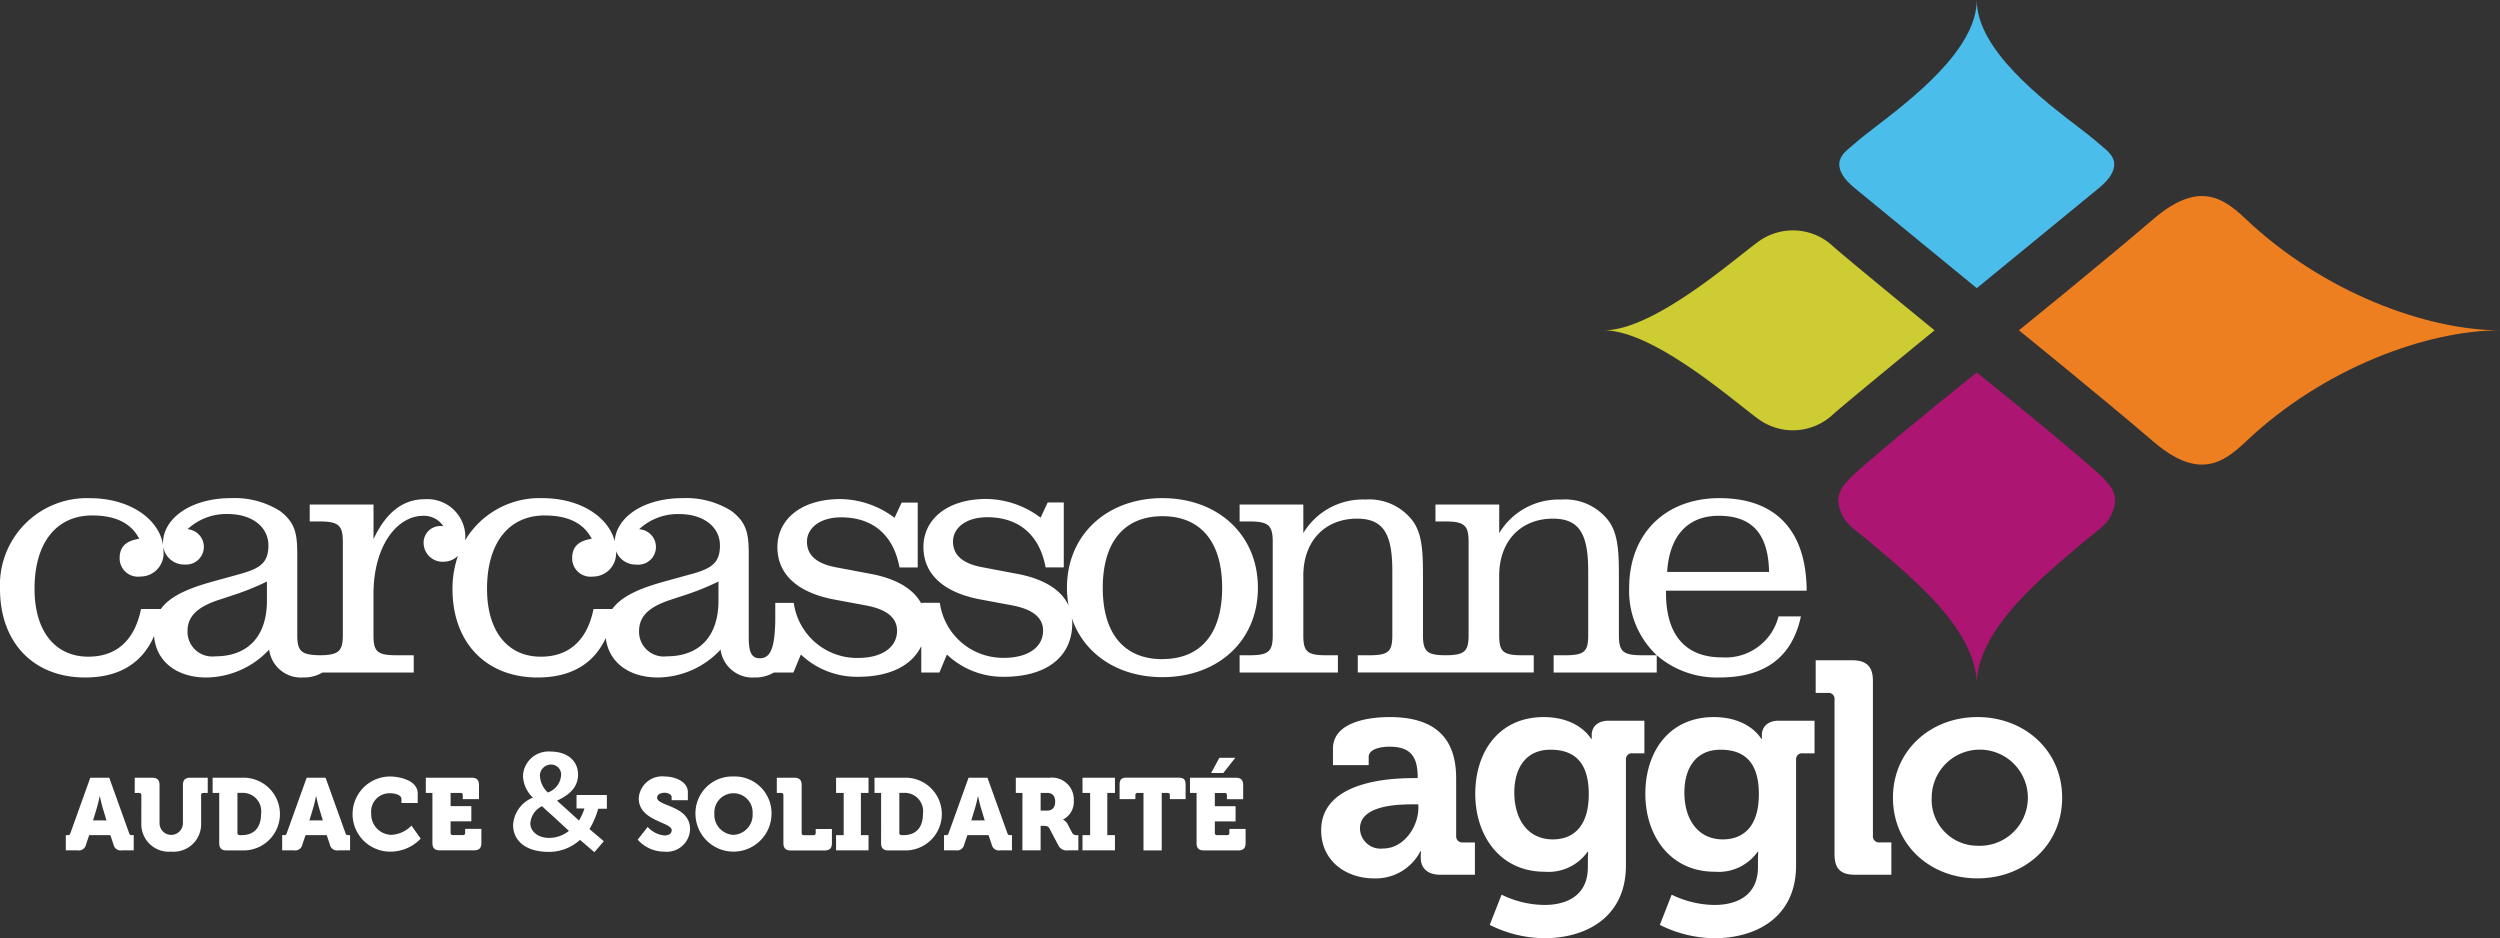 <?xml version="1.0" encoding="UTF-8"?> <svg xmlns="http://www.w3.org/2000/svg" xmlns:xlink="http://www.w3.org/1999/xlink" width="246.492" height="92.503" viewBox="0 0 246.492 92.503"><rect x="0" y="0" width="246.492" height="92.503" fill="#333333" stroke="none"/><defs><clipPath id="clip-path"><rect id="Rectangle_3183" width="246.492" height="92.503" fill="none"></rect></clipPath></defs><g id="logo-footer" clip-path="url(#clip-path)"><path id="Tracé_18070" d="M255.227,79.767c0-5.47-6.452-10.62-10.169-13.795-1.047-.9-1.936-1.545-2.288-1.9a3.729,3.729,0,0,1-1.189-2.433c0-.946.467-1.663,1.606-2.7,3.144-2.873,12.041-9.989,12.041-9.989s8.894,7.126,12.041,10c1.134,1.037,1.6,1.744,1.6,2.691a3.729,3.729,0,0,1-1.187,2.433c-.352.353-1.239,1-2.289,1.9-3.718,3.175-10.168,8.325-10.168,13.795" transform="translate(-60.326 -12.223)" fill="#ac1572"></path><path id="Tracé_18071" d="M210.758,40.127c4.923,0,12.768,6.948,15.233,8.74a5.774,5.774,0,0,0,7.425-.506c2.155-1.867,9.956-8.234,9.956-8.234s-7.8-6.365-9.956-8.234a5.779,5.779,0,0,0-7.425-.506c-2.465,1.794-10.31,8.74-15.233,8.74" transform="translate(-52.629 -7.557)" fill="#cdcc33"></path><path id="Tracé_18072" d="M312.743,39c-7.149,0-17.378-3.672-25.093-11-2.228-2.115-4.657-3.751-9.06.014C273.259,32.575,265.309,39,265.309,39s7.95,6.43,13.281,10.99c4.4,3.763,6.832,2.127,9.06.011,7.715-7.327,17.945-11,25.093-11" transform="translate(-66.251 -6.433)" fill="#ed7f21"></path><path id="Tracé_18073" d="M182.654,100.249h.477v-.12c0-2.174-.864-2.978-2.8-2.978-.688,0-2.03.179-2.03,1.013v.805h-3.523V97.36c0-2.83,4-3.128,5.582-3.128,5.073,0,6.566,2.652,6.566,6.046v5.659a.6.6,0,0,0,.655.656h1.194v3.186h-3.4c-1.4,0-1.94-.775-1.94-1.668a6.524,6.524,0,0,1,.03-.655h-.06a4.952,4.952,0,0,1-4.594,2.681c-2.716,0-5.195-1.7-5.195-4.735,0-4.766,6.567-5.151,9.043-5.151m-2.924,6.938c2.03,0,3.462-2.143,3.462-3.992v-.359h-.656c-1.971,0-5.1.272-5.1,2.384a2.028,2.028,0,0,0,2.3,1.966" transform="translate(-43.353 -23.531)" fill="#fff"></path><path id="Tracé_18074" d="M200.6,94.233c3.523,0,4.686,2.145,4.686,2.145h.061V95.99c0-.685.478-1.4,1.671-1.4h3.523v3.216h-1.163a.58.58,0,0,0-.657.595v10.454c0,5.211-4.058,7.179-8.028,7.179a12.181,12.181,0,0,1-5.4-1.312l1.167-2.979a9.828,9.828,0,0,0,4.208,1.014c2.3,0,4.3-.983,4.3-3.723v-.715c0-.357.031-.805.031-.805h-.059a4.723,4.723,0,0,1-4.239,1.967c-4.356,0-6.834-3.515-6.834-7.684s2.357-7.564,6.743-7.564m4.448,7.594c0-3.457-1.732-4.377-3.788-4.377-2.3,0-3.553,1.668-3.553,4.227,0,2.651,1.344,4.615,3.791,4.615,1.817,0,3.55-1.041,3.55-4.465" transform="translate(-48.41 -23.531)" fill="#fff"></path><path id="Tracé_18075" d="M222.961,94.233c3.52,0,4.686,2.145,4.686,2.145h.059V95.99c0-.685.48-1.4,1.672-1.4H232.9v3.216h-1.164a.58.58,0,0,0-.657.595v10.454c0,5.211-4.058,7.179-8.03,7.179a12.156,12.156,0,0,1-5.4-1.312l1.163-2.979a9.846,9.846,0,0,0,4.208,1.014c2.3,0,4.3-.983,4.3-3.723v-.715c0-.357.031-.805.031-.805h-.06a4.723,4.723,0,0,1-4.239,1.967c-4.357,0-6.834-3.515-6.834-7.684s2.357-7.564,6.745-7.564m4.447,7.594c0-3.457-1.731-4.377-3.79-4.377-2.3,0-3.553,1.668-3.553,4.227,0,2.651,1.343,4.615,3.79,4.615,1.821,0,3.552-1.041,3.552-4.465" transform="translate(-53.992 -23.531)" fill="#fff"></path><path id="Tracé_18076" d="M240.462,90.642a.584.584,0,0,0-.657-.655h-1.2V86.769h3.613c1.4,0,2.03.627,2.03,2.027v15.277a.6.6,0,0,0,.657.655h1.161v3.186H242.49c-1.433,0-2.028-.6-2.028-2.024Z" transform="translate(-59.584 -21.667)" fill="#fff"></path><path id="Tracé_18077" d="M257.082,94.232c4.656,0,8.357,3.3,8.357,7.95,0,4.678-3.7,7.953-8.357,7.953-4.626,0-8.325-3.275-8.325-7.953,0-4.646,3.7-7.95,8.325-7.95m0,12.687a4.741,4.741,0,1,0-4.505-4.737,4.525,4.525,0,0,0,4.505,4.737" transform="translate(-62.118 -23.531)" fill="#fff"></path><path id="Tracé_18078" d="M210.435,81.162c-3.551,0-5.494-2.193-5.494-6.335v-.245H218.81c-.038-5.95-3.066-9.12-8.6-9.12-5.347,0-8.9,3.516-8.9,8.843a8.7,8.7,0,0,0,2.718,6.648h-1.451c-1.9,0-2.281-.383-2.281-1.985V73.12c0-2.366-.073-4.142-1.021-5.428a5.384,5.384,0,0,0-4.669-2.089,6.837,6.837,0,0,0-6.11,3.307V66.089h-6.285v1.672h.984c1.9,0,2.282.418,2.282,2.021v9.187c0,1.591-.386,1.978-2.25,1.983s-2.249-.392-2.249-1.983V73.12c0-2.366-.071-4.142-1.018-5.428A5.388,5.388,0,0,0,175.29,65.6a6.835,6.835,0,0,0-6.108,3.307V66.089H162.9v1.672h.982c1.9,0,2.283.418,2.283,2.021v9.187c0,1.6-.388,1.985-2.283,1.985H162.9v1.7h9.691v-1.7H171.43c-1.9,0-2.249-.383-2.249-1.985V73.12c0-3.481,2.177-5.636,5.3-5.636,2.669,0,3.476,1.6,3.476,5.184v6.3c0,1.6-.352,1.985-2.246,1.985h-1.161v1.7H191.9v-1.7h-1.16c-1.9,0-2.247-.383-2.247-1.985V73.12c0-3.481,2.18-5.636,5.3-5.636,2.667,0,3.477,1.6,3.477,5.184v6.3c0,1.6-.352,1.985-2.248,1.985h-1.159v1.7h10.163v-1.7a9.058,9.058,0,0,0,6.178,2.191c4.521,0,7.178-2.02,8.038-6.023h-2.205a5.378,5.378,0,0,1-5.609,4.038m-.3-13.958c3.331,0,4.9,1.811,4.975,5.536H205.051c.225-3.585,2.059-5.536,5.084-5.536" transform="translate(-40.678 -16.347)" fill="#fff"></path><path id="Tracé_18079" d="M255.257,0c0,4.89,6.449,9.809,10.168,12.648,1.05.8,1.937,1.543,2.289,1.86s1.1.845,1.1,1.7c0,.621-.38,1.406-1.513,2.335-3.147,2.571-12.041,9.869-12.041,9.869s-8.9-7.3-12.041-9.869c-1.14-.929-1.516-1.714-1.516-2.335,0-.857.748-1.387,1.1-1.7s1.242-1.059,2.288-1.86C248.8,9.809,255.257,4.89,255.257,0" transform="translate(-60.356 0)" fill="#4bbdeb"></path><path id="Tracé_18080" d="M114.613,65.462c-5.453,0-9.415,3.587-9.415,8.843a9.765,9.765,0,0,0,.161,1.746c-.71-1.551-2.447-2.645-5.146-3.14l-3.3-.625c-1.965-.348-2.949-1.185-2.949-2.542s1.3-2.4,3.371-2.4c3.124,0,5.161,1.741,5.76,4.944h1.789v-6.4H103.3l-.7,1.5a9.036,9.036,0,0,0-5.338-1.845c-3.932,0-6.214,2.054-6.214,4.734,0,2.645,1.931,4.456,5.511,5.153l3.16.59c2.108.384,3.126,1.22,3.126,2.507,0,1.6-1.44,2.681-3.863,2.681a6.291,6.291,0,0,1-6.319-5.43H90.837v.078c-.767-1.437-2.451-2.463-5.024-2.934l-3.3-.625c-1.966-.348-2.949-1.185-2.949-2.542s1.3-2.4,3.37-2.4c3.123,0,5.162,1.741,5.756,4.944h1.794v-6.4H88.9l-.7,1.5a9.025,9.025,0,0,0-5.336-1.845c-3.933,0-6.216,2.054-6.216,4.734,0,2.645,1.933,4.456,5.514,5.153l3.162.59c2.105.384,3.123,1.22,3.123,2.507,0,1.6-1.439,2.681-3.862,2.681a6.3,6.3,0,0,1-6.323-5.43H76.439v1.872c-.074,2.436-.4,3.592-1.526,3.592-.844,0-1.089-.66-1.089-2.054V71.069c0-1.986-.14-3.169-1.721-4.351a8.367,8.367,0,0,0-4.809-1.256c-3.944,0-6.564,1.963-6.684,4.26-.581-2.348-3.322-4.26-7.146-4.26a8.536,8.536,0,0,0-7.613,4.173,2.933,2.933,0,0,0,.031-.38,3.738,3.738,0,0,0-4-3.686c-2.177,0-3.828,1.322-5.055,3.932V66.089H30.538v1.672h.982c1.9,0,2.282.418,2.282,2.02v9.187c0,.933-.143,1.442-.623,1.715a1.683,1.683,0,0,1-.267.114c-.02.006-.038.01-.055.017a2.581,2.581,0,0,1-.3.069c-.045.008-.095.013-.145.019-.1.014-.194.027-.306.033-.173.01-.358.016-.563.018-.133,0-.246-.008-.364-.013-1.526-.062-1.87-.5-1.87-1.971v-7.9c0-1.986-.14-3.169-1.721-4.351a8.358,8.358,0,0,0-4.809-1.256c-4.038,0-6.707,2.054-6.707,4.421a2.079,2.079,0,0,0,2.142,2.124,1.746,1.746,0,1,0,.279-3.481,5.607,5.607,0,0,1,3.935-1.5c2.457,0,4.036,1.29,4.036,3.1,0,1.7-.806,2.262-2.808,2.82l-2.773.765c-2.52.705-4.173,1.492-5.028,2.682H13.905c-.633,3.1-2.423,4.7-5.2,4.7-3.264,0-5.3-2.507-5.3-6.684,0-4.628,2.212-7.24,5.689-7.24,2.351,0,3.862.8,4.635,2.3-1.334.209-1.933.8-1.933,1.915a1.81,1.81,0,0,0,2.038,1.81,2.284,2.284,0,0,0,2.281-2.541c0-2.75-2.949-5.187-7.267-5.187A8.566,8.566,0,0,0,0,74.408c0,5.326,3.335,8.737,8.392,8.737,3.346,0,5.626-1.4,6.8-4.089.185,2.439,2.153,4.089,5.162,4.089a8.548,8.548,0,0,0,6.18-2.751,3.165,3.165,0,0,0,3.334,2.751,3.568,3.568,0,0,0,1.925-.488h9V80.952H39.07c-1.9,0-2.246-.382-2.246-1.985V74.933c0-4.772,2.318-7.729,4.914-7.729A2.275,2.275,0,0,1,43.7,68.214h-.209a1.64,1.64,0,0,0-1.721,1.739,1.858,1.858,0,0,0,1.966,1.776,1.986,1.986,0,0,0,1.419-.584,9.89,9.89,0,0,0-.542,3.263c0,5.326,3.336,8.737,8.392,8.737,3.265,0,5.524-1.32,6.722-3.888.275,2.327,2.215,3.888,5.141,3.888a8.546,8.546,0,0,0,6.179-2.751,3.164,3.164,0,0,0,3.334,2.751,3.578,3.578,0,0,0,1.917-.488h1.928l.738-1.776a8.03,8.03,0,0,0,5.619,2.195c3.2,0,5.348-1.132,6.251-3.031v2.612h1.79l.738-1.776a8.027,8.027,0,0,0,5.617,2.195c4.319,0,6.743-2.054,6.743-5.291a4.071,4.071,0,0,0-.052-.512c1.2,3.578,4.593,5.839,8.94,5.839,5.452,0,9.416-3.551,9.416-8.807s-3.964-8.843-9.416-8.843M26.32,75.559c0,3.619-1.966,5.5-5.091,5.5a2.441,2.441,0,0,1-2.741-2.47c0-1.566,1.09-2.471,3.3-3.166l1.37-.452a25.243,25.243,0,0,0,3.161-1.289Zm44.52,0c0,3.619-1.966,5.5-5.092,5.5a2.44,2.44,0,0,1-2.739-2.47c0-1.566,1.089-2.471,3.3-3.166l1.37-.452a25.337,25.337,0,0,0,3.161-1.289Zm-2.67-2.612-2.774.765c-2.518.705-4.171,1.492-5.026,2.682H58.52c-.63,3.1-2.423,4.7-5.2,4.7-3.267,0-5.3-2.507-5.3-6.684,0-4.628,2.213-7.24,5.689-7.24,2.352,0,3.863.8,4.635,2.3-1.333.209-1.93.8-1.93,1.915a1.809,1.809,0,0,0,2.036,1.81,2.281,2.281,0,0,0,2.282-2.519,2.08,2.08,0,0,0,2,1.336,1.747,1.747,0,1,0,.281-3.481,5.6,5.6,0,0,1,3.932-1.5c2.457,0,4.04,1.29,4.04,3.1,0,1.7-.809,2.262-2.811,2.82m46.443,8.388c-3.744,0-5.888-2.471-5.888-7.03s2.144-7.066,5.888-7.066S120.5,69.744,120.5,74.3s-2.144,7.03-5.888,7.03" transform="translate(0 -16.347)" fill="#fff"></path><path id="Tracé_18081" d="M8.648,107.864h.19c.161,0,.211-.05.271-.22l1.955-5.444h1.865l1.955,5.444c.06.17.11.22.27.22h.191v1.5H14.193a.729.729,0,0,1-.843-.581l-.311-.923H10.954l-.311.923a.727.727,0,0,1-.842.581H8.648Zm4.01-1.453-.361-1.194c-.14-.45-.29-1.182-.29-1.182h-.02s-.151.732-.291,1.182l-.361,1.194Z" transform="translate(-2.16 -25.521)" fill="#fff"></path><path id="Tracé_18082" d="M18.358,103.924a.2.2,0,0,0-.221-.221h-.431v-1.5h1.714c.511,0,.732.22.732.732v3.75a1.153,1.153,0,1,0,2.306,0v-3.75c0-.512.221-.732.732-.732h1.714v1.5h-.431a.2.2,0,0,0-.221.221v2.808a2.71,2.71,0,0,1-2.938,2.757,2.715,2.715,0,0,1-2.958-2.757Z" transform="translate(-4.422 -25.521)" fill="#fff"></path><path id="Tracé_18083" d="M28.592,103.7h-.651v-1.5h2.947a3.586,3.586,0,1,1,0,7.169H29.324c-.511,0-.732-.221-.732-.732Zm2.015,4.161h.211c1.182,0,1.9-.722,1.9-2.1a1.814,1.814,0,0,0-1.9-2.066h-.431v3.941a.2.2,0,0,0,.221.22" transform="translate(-6.977 -25.52)" fill="#fff"></path><path id="Tracé_18084" d="M37.079,107.864h.19c.161,0,.211-.05.271-.22l1.955-5.444H41.36l1.955,5.444c.06.17.11.22.27.22h.191v1.5H42.624a.729.729,0,0,1-.843-.581l-.311-.923H39.385l-.311.923a.727.727,0,0,1-.842.581H37.079Zm4.01-1.453-.361-1.194c-.14-.45-.29-1.182-.29-1.182h-.02s-.151.732-.291,1.182l-.361,1.194Z" transform="translate(-9.259 -25.521)" fill="#fff"></path><path id="Tracé_18085" d="M49.994,102.039c.852,0,2.747.331,2.747,1.675v.942h-1.6v-.392c0-.41-.641-.571-1.1-.571a1.808,1.808,0,0,0-1.885,1.975,2.04,2.04,0,0,0,1.925,2.126,2.92,2.92,0,0,0,2.045-.912l.912,1.284a4.118,4.118,0,0,1-2.988,1.283,3.7,3.7,0,1,1-.05-7.409" transform="translate(-11.558 -25.48)" fill="#fff"></path><path id="Tracé_18086" d="M56.608,103.7h-.651v-1.5h4.511c.511,0,.732.22.732.732v1.384H59.6v-.392a.2.2,0,0,0-.221-.221H58.4v1.3h2.045v1.5H58.4v1.133a.2.2,0,0,0,.221.221h.993a.2.2,0,0,0,.221-.221v-.391h1.6v1.384c0,.511-.221.732-.732.732H57.34c-.511,0-.732-.221-.732-.732Z" transform="translate(-13.973 -25.521)" fill="#fff"></path><path id="Tracé_18087" d="M75.816,104.406a8.044,8.044,0,0,1-.858,2l1.414,1.2-.932,1.083-1.414-1.218a4.564,4.564,0,0,1-3.067,1.188c-2.3,0-3.533-1.113-3.533-2.661a3.1,3.1,0,0,1,1.954-2.692,3.074,3.074,0,0,1-.978-2.18,2.516,2.516,0,0,1,2.707-2.361c1.654,0,2.721.9,2.721,2.27,0,1.263-.871,2.015-2.075,2.571l.437.391,1.729,1.564a5.337,5.337,0,0,0,.542-1.188h-.782v-1.323h2.991v1.353Zm-2.886,2.18-1.714-1.579c-.361-.317-.677-.6-.933-.857a2.032,2.032,0,0,0-1.158,1.714c0,.677.662,1.413,1.834,1.413a3.086,3.086,0,0,0,1.97-.691M70.854,102.8a1.939,1.939,0,0,0,1.308-1.759.979.979,0,0,0-1.052-.992,1.092,1.092,0,0,0-1.038,1.113,2.407,2.407,0,0,0,.782,1.639" transform="translate(-16.837 -24.664)" fill="#fff"></path><path id="Tracé_18088" d="M84.784,107.012a2.567,2.567,0,0,0,1.645.843c.361,0,.722-.131.722-.532,0-.792-3.249-.882-3.249-3.128a2.309,2.309,0,0,1,2.557-2.156c.952,0,2.286.461,2.286,1.555v.782h-1.6v-.311c0-.26-.371-.421-.7-.421-.361,0-.732.151-.732.482,0,.872,3.249.752,3.249,3.108a2.293,2.293,0,0,1-2.546,2.216,3.5,3.5,0,0,1-2.617-1.182Z" transform="translate(-20.924 -25.48)" fill="#fff"></path><path id="Tracé_18089" d="M95.143,102.039a3.626,3.626,0,0,1,3.749,3.659,3.75,3.75,0,1,1-7.5,0,3.626,3.626,0,0,1,3.75-3.659m0,5.755a1.976,1.976,0,0,0,1.885-2.1,1.888,1.888,0,1,0-3.769,0,1.975,1.975,0,0,0,1.885,2.1" transform="translate(-22.822 -25.48)" fill="#fff"></path><path id="Tracé_18090" d="M102.733,103.924a.2.2,0,0,0-.221-.221h-.431v-1.5H103.8c.511,0,.732.22.732.732v4.713a.2.2,0,0,0,.221.22h.942a.2.2,0,0,0,.221-.22v-.391h1.6v1.384c0,.511-.221.732-.732.732h-3.319c-.511,0-.732-.221-.732-.732Z" transform="translate(-25.491 -25.521)" fill="#fff"></path><path id="Tracé_18091" d="M109.87,107.864h.752V103.7h-.752v-1.5h3.2v1.5h-.752v4.161h.752v1.5h-3.2Z" transform="translate(-27.436 -25.52)" fill="#fff"></path><path id="Tracé_18092" d="M115.572,103.7h-.651v-1.5h2.947a3.586,3.586,0,1,1,0,7.169H116.3c-.511,0-.732-.221-.732-.732Zm2.015,4.161h.211c1.182,0,1.9-.722,1.9-2.1a1.814,1.814,0,0,0-1.9-2.066h-.431v3.941a.2.2,0,0,0,.221.22" transform="translate(-28.697 -25.52)" fill="#fff"></path><path id="Tracé_18093" d="M124.059,107.864h.19c.161,0,.211-.05.271-.22l1.955-5.444h1.865l1.955,5.444c.06.17.11.22.27.22h.191v1.5H129.6a.729.729,0,0,1-.843-.581l-.311-.923h-2.086l-.311.923a.727.727,0,0,1-.842.581h-1.153Zm4.01-1.453-.361-1.194c-.14-.45-.29-1.182-.29-1.182h-.02s-.151.732-.291,1.182l-.361,1.194Z" transform="translate(-30.979 -25.521)" fill="#fff"></path><path id="Tracé_18094" d="M134.143,103.7h-.653v-1.5h3.349a2.152,2.152,0,0,1,2.366,2.255,1.943,1.943,0,0,1-1.053,1.864v.02a1,1,0,0,1,.441.431l.451.861a.471.471,0,0,0,.491.231h.12v1.5h-.982a.94.94,0,0,1-1.013-.531l-.843-1.614c-.12-.221-.27-.271-.641-.271h-.24v2.416h-1.795Zm2.416,1.744c.531,0,.812-.311.812-.882s-.281-.862-.782-.862h-.651v1.744Z" transform="translate(-33.334 -25.521)" fill="#fff"></path><path id="Tracé_18095" d="M142.255,107.864h.752V103.7h-.752v-1.5h3.2v1.5H144.7v4.161h.753v1.5h-3.2Z" transform="translate(-35.523 -25.52)" fill="#fff"></path><path id="Tracé_18096" d="M149.487,103.7h-.581a.2.2,0,0,0-.221.221v.392h-1.554v-1.424c0-.512.18-.692.692-.692h5.124c.51,0,.691.18.691.692v1.424h-1.554v-.392a.2.2,0,0,0-.221-.221h-.581v5.665h-1.795Z" transform="translate(-36.741 -25.521)" fill="#fff"></path><path id="Tracé_18097" d="M157.028,103.05h-.652v-1.5h4.512c.51,0,.732.22.732.732v1.384h-1.6v-.392a.2.2,0,0,0-.22-.221h-.972v1.3h2.045v1.5h-2.045v1.133a.2.2,0,0,0,.22.221h.993a.2.2,0,0,0,.221-.221V106.6h1.6v1.384c0,.511-.221.732-.732.732H157.76c-.511,0-.732-.221-.732-.732Zm2.246-3.469h1.574l-1.184,1.5h-1.2Z" transform="translate(-39.049 -24.867)" fill="#fff"></path></g></svg> 
